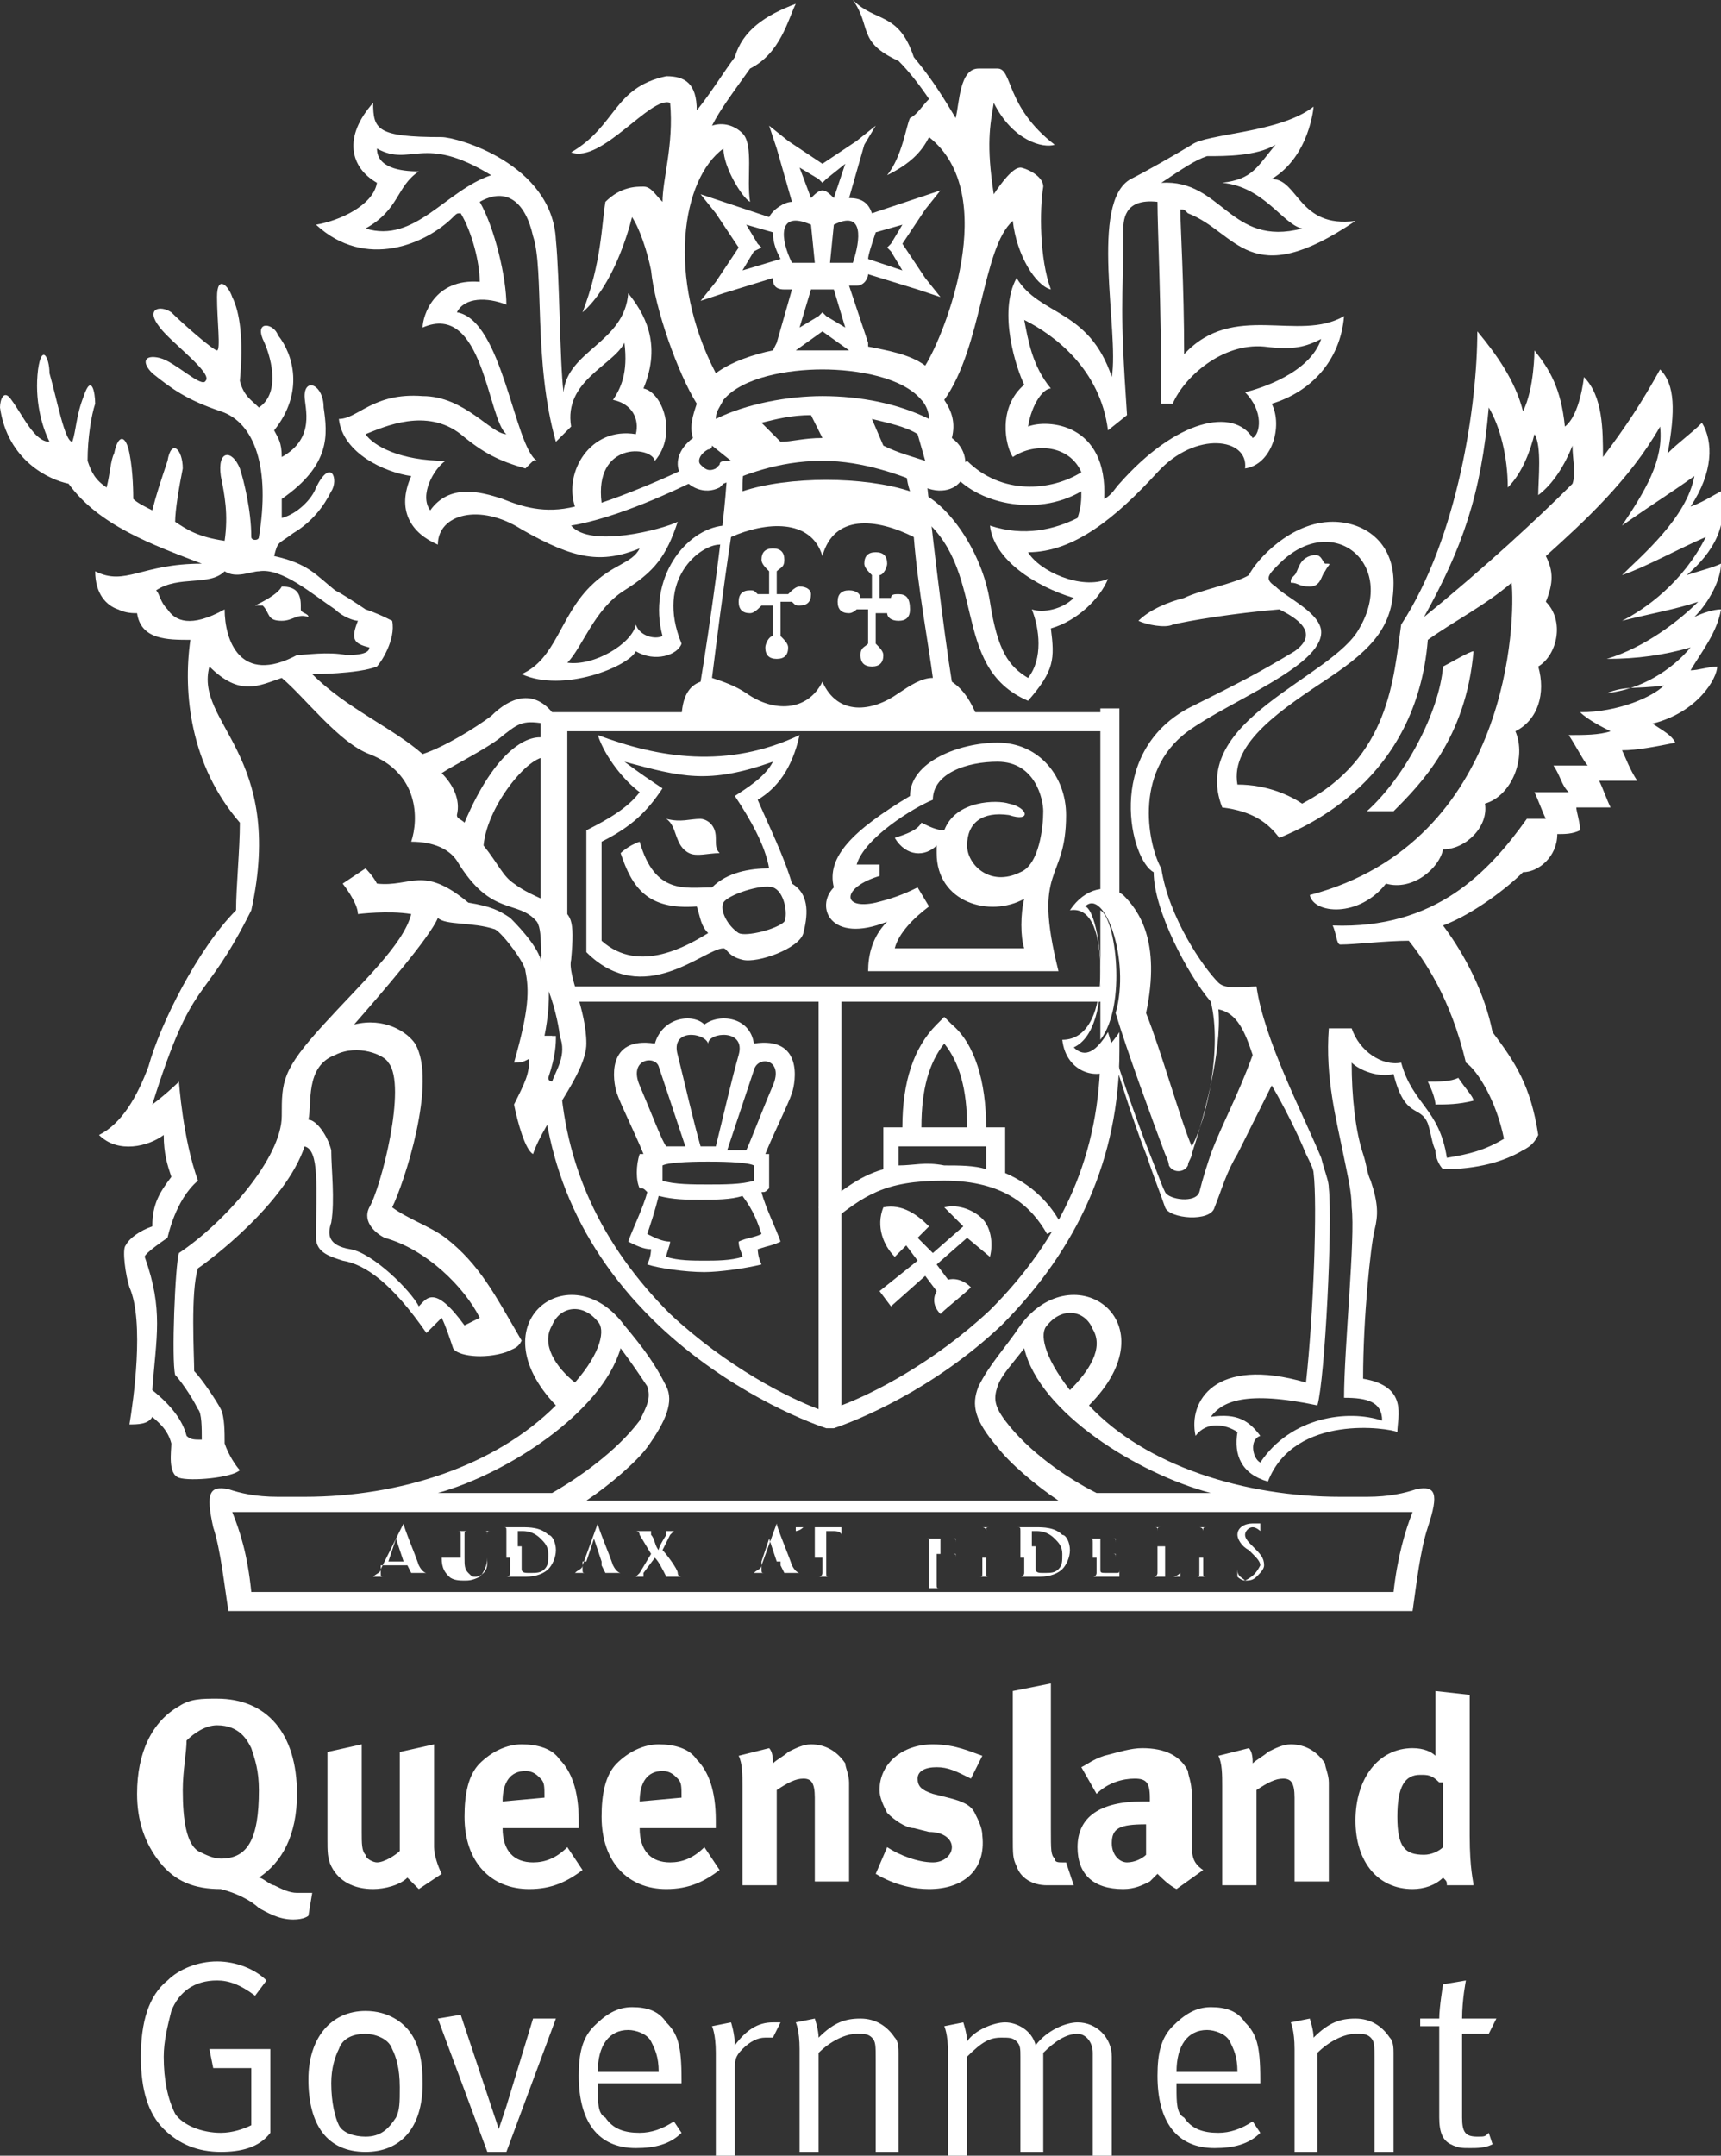 <?xml version="1.0" encoding="utf-8"?>
<!-- Generator: Adobe Illustrator 26.5.0, SVG Export Plug-In . SVG Version: 6.00 Build 0)  -->
<svg version="1.1" id="Layer_1" xmlns="http://www.w3.org/2000/svg" xmlns:xlink="http://www.w3.org/1999/xlink" x="0px" y="0px"
	 width="45.2px" height="56.6px" viewBox="0 0 45.2 56.6" style="enable-background:new 0 0 45.2 56.6;" xml:space="preserve">
<rect x="0" y="0" width="45.2" height="56.6" fill="#333333" stroke="none"/>
<style type="text/css">
	.Arched_x0020_Green{fill:url(#SVGID_1_);stroke:#FFFFFF;stroke-width:0.25;stroke-miterlimit:1;}
	.st0{fill:#FFFFFF;}
</style>
<linearGradient id="SVGID_1_" gradientUnits="userSpaceOnUse" x1="-3.068" y1="-3.027300e-02" x2="-2.361" y2="-0.737">
	<stop  offset="0" style="stop-color:#20AC4B"/>
	<stop  offset="0.983" style="stop-color:#19361A"/>
</linearGradient>
<g>
	<g>
		<path class="st0" d="M8.1,50.3c0,0-0.1,0.1-0.4,0.1c-0.4,0-0.7-0.2-0.9-0.3c-0.2-0.2-0.6-0.4-1-0.5c-0.7,0-1.2-0.2-1.6-0.7
			c-0.4-0.5-0.6-1.1-0.6-1.8c0-1.1,0.4-1.9,1.1-2.3c0.3-0.2,0.6-0.2,1-0.2c1.3,0,2.1,0.9,2.1,2.5c0,1.1-0.4,1.8-1,2.2
			c0.1,0,0.3,0.2,0.4,0.2c0.2,0.1,0.4,0.2,0.6,0.2c0.2,0,0.4,0,0.4,0L8.1,50.3z M6.6,45.9c-0.1-0.2-0.3-0.6-0.9-0.6
			c-0.3,0-0.6,0.2-0.8,0.4C4.9,46,4.8,46.5,4.8,47c0,0.8,0.1,1.4,0.4,1.6c0.2,0.1,0.4,0.2,0.6,0.2c0.7,0,1-0.5,1-1.8
			C6.8,46.5,6.7,46.2,6.6,45.9z"/>
		<path class="st0" d="M11,49.6c-0.1-0.1-0.2-0.2-0.3-0.3c-0.2,0.2-0.6,0.3-0.9,0.3c-0.5,0-0.9-0.2-1.1-0.6
			c-0.1-0.2-0.1-0.4-0.1-0.7V46l0.9-0.2v2.3c0,0.3,0,0.5,0.1,0.6c0,0.1,0.2,0.2,0.3,0.2c0.2,0,0.5-0.2,0.6-0.3V46l0.9-0.2v2.7
			c0,0.2,0.1,0.5,0.2,0.7L11,49.6z"/>
		<path class="st0" d="M13.2,48L13.2,48c0,0.6,0.3,0.9,0.8,0.9c0.3,0,0.6-0.1,0.9-0.4l0.4,0.6c-0.4,0.3-0.8,0.5-1.4,0.5
			c-1,0-1.7-0.7-1.7-1.9c0-0.6,0.1-1.1,0.4-1.4c0.3-0.3,0.7-0.5,1.1-0.5c0.4,0,0.8,0.1,1,0.4c0.3,0.3,0.5,0.8,0.5,1.6V48H13.2z
			 M14.3,47.2c0-0.3,0-0.4-0.1-0.5c-0.1-0.1-0.2-0.2-0.4-0.2c-0.4,0-0.6,0.3-0.6,0.8v0L14.3,47.2L14.3,47.2z"/>
		<path class="st0" d="M16.8,48L16.8,48c0,0.6,0.3,0.9,0.8,0.9c0.3,0,0.6-0.1,0.9-0.4l0.4,0.6c-0.4,0.3-0.8,0.5-1.4,0.5
			c-1,0-1.7-0.7-1.7-1.9c0-0.6,0.1-1.1,0.4-1.4c0.3-0.3,0.7-0.5,1.1-0.5c0.4,0,0.8,0.1,1,0.4c0.3,0.3,0.5,0.8,0.5,1.6V48H16.8z
			 M17.9,47.2c0-0.3,0-0.4-0.1-0.5c-0.1-0.1-0.2-0.2-0.4-0.2c-0.4,0-0.6,0.3-0.6,0.8v0L17.9,47.2L17.9,47.2z"/>
		<path class="st0" d="M21.4,49.5v-2.3c0-0.4-0.1-0.5-0.3-0.5c-0.2,0-0.4,0.1-0.7,0.3v2.5h-0.9v-2.6c0-0.3,0-0.6-0.1-0.8l0.8-0.2
			c0.1,0.1,0.1,0.3,0.1,0.4c0.1-0.1,0.3-0.2,0.4-0.3c0.2-0.1,0.4-0.2,0.6-0.2c0.4,0,0.7,0.2,0.9,0.5c0,0.1,0.1,0.3,0.1,0.5v2.6H21.4
			z"/>
		<path class="st0" d="M24.4,49.6c-0.4,0-0.9-0.1-1.4-0.4l0.3-0.7c0.3,0.2,0.8,0.4,1.2,0.4c0.3,0,0.5-0.2,0.5-0.4
			c0-0.2-0.2-0.4-0.6-0.4L24,48c-0.2,0-0.5-0.2-0.7-0.4c-0.1-0.2-0.2-0.4-0.2-0.6c0-0.7,0.6-1.2,1.4-1.2c0.6,0,1,0.2,1.3,0.3
			l-0.3,0.6c-0.4-0.2-0.6-0.3-0.9-0.3c-0.3,0-0.5,0.1-0.5,0.3c0,0.2,0.1,0.3,0.4,0.4l0.4,0.1c0.4,0.1,0.6,0.2,0.7,0.4
			c0.1,0.2,0.2,0.4,0.2,0.6C25.9,49.1,25.3,49.6,24.4,49.6z"/>
		<path class="st0" d="M27.5,49.5c-0.4,0-0.7-0.2-0.8-0.5c-0.1-0.2-0.1-0.3-0.1-0.8v-2.7c0-0.5,0-0.8,0-1.1l1-0.2c0,0.2,0,0.4,0,0.9
			V48c0,0.6,0,0.7,0.1,0.8c0,0.1,0.1,0.1,0.2,0.1c0,0,0.1,0,0.1,0l0.2,0.6C27.9,49.5,27.7,49.5,27.5,49.5z"/>
		<path class="st0" d="M30.9,49.6c-0.2-0.1-0.4-0.3-0.5-0.4c-0.1,0.1-0.1,0.1-0.2,0.2c-0.2,0.1-0.4,0.2-0.7,0.2
			c-0.8,0-1.2-0.4-1.2-1.1c0-0.8,0.6-1.2,1.7-1.2c0.1,0,0.1,0,0.2,0v-0.1c0-0.4-0.1-0.5-0.4-0.5c-0.3,0-0.7,0.1-1,0.4l-0.4-0.7
			c0.2-0.1,0.3-0.2,0.6-0.3c0.4-0.1,0.7-0.2,1-0.2c0.6,0,1,0.2,1.2,0.6c0,0.1,0.1,0.3,0.1,0.6l0,1.2c0,0.4,0,0.6,0.3,0.8L30.9,49.6z
			 M30.1,47.9c-0.7,0-0.9,0.1-0.9,0.5c0,0.3,0.2,0.5,0.4,0.5c0.2,0,0.4-0.1,0.5-0.2L30.1,47.9L30.1,47.9z"/>
		<path class="st0" d="M34,49.5v-2.3c0-0.4-0.1-0.5-0.3-0.5c-0.2,0-0.4,0.1-0.7,0.3v2.5h-0.9v-2.6c0-0.3,0-0.6-0.1-0.8l0.8-0.2
			c0.1,0.1,0.1,0.3,0.1,0.4c0.1-0.1,0.3-0.2,0.4-0.3c0.2-0.1,0.4-0.2,0.6-0.2c0.4,0,0.7,0.2,0.9,0.5c0,0.1,0.1,0.3,0.1,0.5v2.6H34z"
			/>
		<path class="st0" d="M38,49.5c0-0.1,0-0.1-0.1-0.2c-0.2,0.2-0.5,0.3-0.8,0.3c-0.9,0-1.5-0.7-1.5-1.8c0-1.1,0.6-1.9,1.5-1.9
			c0.3,0,0.5,0.1,0.6,0.2c0-0.1,0-0.3,0-0.5v-1.2l0.9,0.1v3.7c0,0.9,0.1,1.2,0.1,1.3H38z M37.8,46.8c-0.2-0.2-0.3-0.2-0.5-0.2
			c-0.4,0-0.6,0.3-0.6,1.1c0,0.8,0.2,1,0.7,1c0.2,0,0.4-0.1,0.5-0.2V46.8z"/>
		<path class="st0" d="M5.8,56.5c-0.6,0-1.1-0.2-1.5-0.6c-0.4-0.4-0.6-1-0.6-1.9c0-0.9,0.2-1.6,0.7-2c0.3-0.3,0.8-0.5,1.3-0.5
			c0.5,0,1,0.2,1.3,0.5l-0.3,0.4c-0.4-0.3-0.7-0.4-1-0.4c-0.6,0-1,0.3-1.2,0.8c-0.1,0.4-0.2,0.8-0.2,1.2c0,0.6,0.1,1.1,0.3,1.5
			c0.2,0.3,0.7,0.5,1.2,0.5c0.3,0,0.6-0.1,0.8-0.2v-1.5h-1l-0.1-0.5h1.6v2.2C6.8,56.4,6.3,56.5,5.8,56.5z"/>
		<path class="st0" d="M9.6,56.5c-1,0-1.5-0.7-1.5-1.9c0-1.1,0.6-1.8,1.5-1.8c0.6,0,1,0.3,1.2,0.6c0.2,0.3,0.3,0.7,0.3,1.3
			C11.1,55.9,10.5,56.5,9.6,56.5z M10.3,53.8c-0.1-0.3-0.5-0.4-0.7-0.4c-0.3,0-0.6,0.1-0.7,0.4c-0.1,0.2-0.2,0.5-0.2,0.9
			c0,0.5,0.1,0.9,0.2,1.1C9,56,9.3,56.1,9.6,56.1c0.4,0,0.6-0.2,0.8-0.5c0.1-0.2,0.1-0.4,0.1-0.8C10.5,54.3,10.4,54,10.3,53.8z"/>
		<path class="st0" d="M13.3,56.5h-0.5L11.5,53l0.6-0.1l0.8,2.4c0.1,0.3,0.2,0.6,0.2,0.6h0c0,0,0.1-0.3,0.2-0.6L14,53h0.6L13.3,56.5
			z"/>
		<path class="st0" d="M15.7,54.8L15.7,54.8c0,0.4,0,0.7,0.2,0.8c0.2,0.3,0.5,0.4,0.9,0.4c0.3,0,0.6-0.1,0.9-0.3l0.2,0.3
			c-0.3,0.3-0.7,0.4-1.2,0.4c-1,0-1.5-0.7-1.5-1.9c0-0.6,0.1-1,0.4-1.3c0.3-0.3,0.6-0.5,1-0.5c0.4,0,0.7,0.1,0.9,0.4
			c0.3,0.3,0.4,0.6,0.4,1.5v0.1H15.7z M17.1,53.6c-0.1-0.2-0.4-0.3-0.6-0.3c-0.5,0-0.8,0.4-0.8,1.1h1.6C17.3,54,17.2,53.8,17.1,53.6
			z"/>
		<path class="st0" d="M20.3,53.5c0,0-0.1,0-0.2,0c-0.2,0-0.4,0.1-0.6,0.3c-0.2,0.2-0.2,0.3-0.2,0.6v2.2h-0.5v-2.7
			c0-0.5-0.1-0.7-0.1-0.7l0.5-0.1c0,0,0.1,0.3,0.1,0.6c0.3-0.4,0.6-0.6,1-0.6c0.1,0,0.2,0,0.2,0L20.3,53.5z"/>
		<path class="st0" d="M23,56.5v-2.4c0-0.4,0-0.5-0.1-0.6c-0.1-0.1-0.2-0.1-0.4-0.1c-0.3,0-0.7,0.2-1,0.5v2.6H21v-2.7
			c0-0.5-0.1-0.7-0.1-0.7l0.5-0.1c0,0,0.1,0.3,0.1,0.5c0.4-0.4,0.7-0.5,1.1-0.5c0.4,0,0.7,0.2,0.9,0.5c0.1,0.1,0.1,0.3,0.1,0.4v2.6
			H23z"/>
		<path class="st0" d="M28.7,56.5v-2.6c0-0.3-0.2-0.5-0.4-0.5c-0.3,0-0.6,0.2-0.9,0.5v2.6h-0.6V54c0-0.2,0-0.3-0.1-0.4
			c-0.1-0.1-0.2-0.1-0.4-0.1c-0.3,0-0.5,0.1-0.9,0.5v2.6h-0.5v-2.7c0-0.5-0.1-0.7-0.1-0.7l0.5-0.1c0,0,0.1,0.3,0.1,0.5
			c0.2-0.3,0.7-0.5,1-0.5c0.3,0,0.7,0.2,0.8,0.6c0.3-0.4,0.8-0.6,1.1-0.6c0.5,0,0.9,0.4,0.9,0.9v2.6H28.7z"/>
		<path class="st0" d="M30.9,54.8L30.9,54.8c0,0.4,0,0.7,0.2,0.8c0.2,0.3,0.5,0.4,0.9,0.4c0.3,0,0.6-0.1,0.9-0.3l0.2,0.3
			c-0.3,0.3-0.7,0.4-1.2,0.4c-1,0-1.5-0.7-1.5-1.9c0-0.6,0.1-1,0.4-1.3c0.3-0.3,0.6-0.5,1-0.5c0.4,0,0.7,0.1,0.9,0.4
			c0.3,0.3,0.4,0.6,0.4,1.5v0.1H30.9z M32.3,53.6c-0.1-0.2-0.4-0.3-0.6-0.3c-0.5,0-0.8,0.4-0.8,1.1h1.6C32.5,54,32.4,53.8,32.3,53.6
			z"/>
		<path class="st0" d="M36.1,56.5v-2.4c0-0.4,0-0.5-0.1-0.6c-0.1-0.1-0.2-0.1-0.4-0.1c-0.3,0-0.7,0.2-1,0.5v2.6H34v-2.7
			c0-0.5-0.1-0.7-0.1-0.7l0.5-0.1c0,0,0.1,0.3,0.1,0.5c0.4-0.4,0.7-0.5,1.1-0.5c0.4,0,0.7,0.2,0.9,0.5c0.1,0.1,0.1,0.3,0.1,0.4v2.6
			H36.1z"/>
		<path class="st0" d="M39.1,53.4h-0.7v2.2c0,0.4,0.1,0.5,0.4,0.5c0.2,0,0.2,0,0.3-0.1l0.1,0.3c-0.2,0.1-0.4,0.1-0.6,0.1
			c-0.2,0-0.3,0-0.5-0.1c-0.2-0.1-0.3-0.3-0.3-0.7v-2.4h-0.5V53h0.5c0-0.3,0.1-0.9,0.1-0.9l0.6-0.1c0,0-0.1,0.5-0.1,1h0.9L39.1,53.4
			z"/>
	</g>
	<path class="st0" d="M19,13.8c-1,0.1-2,1.4-1.6,2.9c-0.2,0.1-0.6,0-0.7-0.3c-0.1,0.5-1.1,1.1-1.8,1c0.4-0.4,0.7-1.4,1.5-1.9
		c0.8-0.5,1.1-0.9,1.4-1.8c-0.4,0.2-2.3,0.7-2.8,0.1c1.2-0.2,2.7-0.9,3.5-1.3l-0.3-0.3c-0.8,0.4-1.8,0.8-2.4,1
		c-0.2-1.6,1.3-1.5,1.4-1.1c0.6-0.7,0.2-1.8-0.3-1.9c0.5-1.2,0-2-0.4-2.5c-0.1,1.3-1.6,1.5-1.7,2.6c-0.1-0.8-0.1-3-0.2-4
		c-0.1-2-2.6-2.7-3-2.7C9.9,3.6,9.8,3.4,9.8,2.7C9,3.6,9.2,4.4,9.9,4.8c-0.1,0.6-1,1-1.6,1.1c1.3,1.2,2.9,0.5,3.6-0.2
		c0.1-0.1,0.1-0.1,0.2-0.1c0.3,0.5,0.5,1.3,0.5,1.8c-1.2-0.1-1.5,0.9-1.5,1.2c1.6-0.7,1.7,2.4,2.2,2.8c-0.4,0-1.1-1-2.2-1
		c-1.3-0.1-1.7,0.6-2.2,0.6c0.1,0.9,1.2,1.4,1.9,1.5c-0.4,0.9,0,1.5,0.7,1.8c0-0.8,1.1-1.1,2.2-0.4c1.4,0.8,2.1,0.9,3.1,0.5
		c-0.2,0.4-0.7,0.4-1.3,1c-0.8,0.8-0.9,1.9-1.8,2.3c1.1,0.5,2.8-0.2,3-0.6c0.5,0.3,1.1,0.1,1.2-0.2c-0.7-1.7,0.5-2.6,1-2.6
		C19,14.3,19.2,13.8,19,13.8L19,13.8z M13.2,13.1c-0.6-0.2-1.4-0.4-1.9,0.3c-0.3-0.4,0.1-1.1,0.4-1.3c-1.2,0-1.9-0.4-2.1-0.7
		c0.5-0.2,1.6-0.7,2.5,0c0.6,0.5,1,0.7,1.7,0.9c0.3-0.3,0.2-0.2,0.3-0.2c-0.6-0.4-0.9-3.7-2.1-3.9c0.2-0.4,0.8-0.4,1.3-0.2
		c0-0.7-0.3-2-0.7-2.7c0.7-0.4,1.2,0,1.4,0.9c0.3,0.9,0,3.3,0.6,5.4l0.4-0.4C14.8,10,16.1,9.6,16.4,9c0.1,0.8-0.1,1.2-0.3,1.5
		c0.5,0.1,0.7,0.5,0.6,0.9c-1.2-0.2-1.9,1-1.6,1.9C14.3,13.5,13.7,13.3,13.2,13.1L13.2,13.1z M9.9,3.9c0.9,0.5,1.2-0.4,3,0.7
		c-1.2,0.4-2,1.8-3.3,1.4c0.9-0.5,0.8-1.1,1.4-1.5C10.5,4.5,9.9,4.4,9.9,3.9L9.9,3.9z"/>
	<path class="st0" d="M31.1,9.3c0-1.8-0.1-3.4-0.1-3.8c0.1,0,0.1,0,0.2,0.1c1.3,0.5,1.6,2.1,4.4,0.2c-1.5,0.2-1.5-1.1-2.2-1.1
		c1-0.6,1.1-1.9,1.1-1.9c-0.9,0.7-2.8,0.7-3.2,1c-0.5,0.3-1.2,0.7-1.6,0.9c-1.1,0.6-0.3,4-0.5,5.2c-0.6-1.8-1.9-1.6-2.5-2.6
		c-0.5,0.9,0,2.4,0.2,2.8c-0.7,0.6-0.5,1.6-0.3,1.9c0.6-0.4,1.5-0.3,1.8,0.4c-0.8,0.5-2.1,0.6-3-0.3L25,12.4
		c0.6,0.8,2.2,1.2,3.4,0.5c0,0.2,0,0.4-0.1,0.7c-0.6,0.3-1.4,0.5-2.3,0.2c0.1,0.9,1.2,1.6,2.2,1.9c-0.3,0.3-0.8,0.4-1.1,0.3
		c0.2,0.5,0.3,1.3-0.1,1.8c-0.5-0.3-0.8-0.7-1-2c-0.2-1.3-1.1-2.6-1.9-2.9c0,0.5,0,0.3,0,0.6c1.9,1.4,0.8,4,2.9,4.9
		c0.7-0.8,0.7-1.1,0.6-1.9c0.7-0.2,1.3-0.8,1.5-1.3c-0.7,0.3-1.8-0.2-2.1-0.7c1.2,0,2.3-0.9,3.4-2.1c1-1.1,2.4-0.9,2.3-0.1
		c0.7-0.1,1-1.1,0.7-1.7c1-0.3,1.8-1.1,1.9-2.3C34.1,9,32.4,7.9,31.1,9.3L31.1,9.3z M32.7,10.3c0.5,0.5,0.4,1.1,0.2,1.2
		c-0.5-0.8-2-0.5-3.5,1.2c-0.1,0.1-0.2,0.3-0.4,0.4c0.1-2-1.5-2.1-2-1.9c0.1-0.6,0.4-1,0.6-1c-0.5-0.6-0.6-1.3-0.7-1.8
		c0.8,0.4,2,1.3,2.2,2.9l0.5-0.4c-0.2-2.9-0.1-2.9-0.1-4.8c0-0.3,0-0.9,0.9-0.8c0,0.7,0.1,2.6,0.1,5.3h0.3c0.3-0.7,1.3-1.6,2.4-1.5
		c0.8,0.1,1.1,0,1.5-0.2C34.4,9.8,33.1,10.2,32.7,10.3L32.7,10.3z M30.5,4.8c0.6-0.4,0.9-0.6,1.2-0.7c0.5,0,1.3,0,1.8-0.3
		c-0.5,0.6-0.6,0.9-1.4,1c1.1,0.1,1.6,1.1,2.1,1.2C32.3,6.5,32.1,4.7,30.5,4.8L30.5,4.8z"/>
	<path class="st0" d="M23.6,15.6c-0.1,0-0.2,0-0.2,0.1c-0.1,0-0.2,0-0.3,0l0-0.6c0.1,0,0.2-0.2,0.2-0.3c0-0.2-0.1-0.3-0.3-0.3
		c-0.2,0-0.3,0.1-0.3,0.3c0,0.1,0.1,0.2,0.2,0.3l0,0.6c-0.1,0-0.2,0-0.3,0c0-0.1-0.1-0.2-0.3-0.2c-0.2,0-0.3,0.1-0.3,0.3
		c0,0.2,0.1,0.3,0.3,0.3c0.1,0,0.2-0.1,0.2-0.1c0.1,0,0.2,0,0.3,0l0,0.9c-0.1,0.1-0.2,0.1-0.2,0.3c0,0.2,0.1,0.3,0.3,0.3
		c0.2,0,0.3-0.1,0.3-0.3c0-0.1-0.1-0.2-0.2-0.3l0-0.8c0.1,0,0.2,0,0.3,0c0,0.1,0.1,0.2,0.3,0.2c0.2,0,0.3-0.1,0.3-0.3
		C23.9,15.7,23.8,15.6,23.6,15.6L23.6,15.6z"/>
	<path class="st0" d="M21,15.4c-0.1,0-0.2,0.1-0.3,0.2c-0.1,0-0.2,0-0.3,0l0-0.6c0.1-0.1,0.2-0.1,0.2-0.3c0-0.2-0.1-0.3-0.3-0.3
		c-0.2,0-0.3,0.1-0.3,0.3c0,0.1,0.1,0.2,0.2,0.3l0,0.6c-0.1,0-0.2,0-0.3,0c-0.1-0.1-0.1-0.1-0.2-0.1c-0.2,0-0.3,0.1-0.3,0.3
		c0,0.2,0.1,0.3,0.3,0.3c0.1,0,0.2-0.1,0.3-0.2c0.1,0,0.2,0,0.3,0l0,0.8c-0.1,0-0.2,0.2-0.2,0.3c0,0.2,0.1,0.3,0.3,0.3
		c0.2,0,0.3-0.1,0.3-0.3c0-0.1-0.1-0.2-0.2-0.3l0-0.9c0.1,0,0.2,0,0.3,0c0.1,0.1,0.1,0.1,0.2,0.1c0.2,0,0.3-0.1,0.3-0.3
		C21.3,15.5,21.2,15.4,21,15.4L21,15.4z"/>
	<path class="st0" d="M25,17.9c-0.2-1.2-0.6-4.5-0.7-5.7l-0.5,0c0,0.2,0,0.4,0.1,0.7c-0.6-0.2-1.4-0.3-2.2-0.3
		c-0.8,0-1.6,0.1-2.2,0.3c0-0.3,0-0.5,0.1-0.7l-0.5,0c0,1.1-0.5,4.5-0.7,5.7c-0.3,0.1-0.5,0.4-0.5,1c0,0,2.8,0,3.9,0
		c1.1,0,3.9,0,3.9,0C25.5,18.4,25.3,18.1,25,17.9L25,17.9z M21.6,17.9c-0.4,0.8-1.3,0.8-2,0.3c-0.3-0.2-0.6-0.3-0.9-0.4
		c0.1-0.8,0.3-2.4,0.5-3.7c0.9-0.4,2.1-0.5,2.4,0.5c0.3-1.1,1.4-1,2.4-0.5c0.1,1.3,0.4,2.9,0.5,3.7c-0.3,0-0.6,0.2-0.9,0.4
		C22.9,18.7,22,18.8,21.6,17.9L21.6,17.9z"/>
	<path class="st0" d="M15.7,19.3c1.6,0.6,3.4,0.9,5.3,0c-0.2,0.9-0.6,1.4-1.1,1.7c0.3,0.7,0.7,1.5,0.9,2.2c0.5,0.3,0.4,0.9,0.3,1.3
		c-0.1,0.4-1.2,0.8-1.6,0.7c-0.4-0.1-0.4-0.3-0.5-0.3c-0.5,0-2.1,1.6-3.6,0.1c0-1.4,0-3.2,0-3.2c0.6-0.3,1.1-0.6,1.4-1
		C16.4,20.5,15.9,19.9,15.7,19.3L15.7,19.3z M17.4,20.7c-0.4,0.6-0.8,1-1.6,1.4c0,0,0,1.7,0,2.6c1,0.9,2.3,0.1,2.8-0.2
		c-0.2-0.2-0.2-0.4-0.3-0.7c-1.3,0.1-1.7-0.5-2-1.4c0,0,0.2-0.2,0.5-0.3c0.4,1.4,1.2,1.2,1.9,1.2c0.4-0.4,1-0.5,1.5-0.5
		c-0.1-0.6-0.5-1.3-0.9-1.9c0.3-0.2,0.8-0.5,1-0.9c-1.7,0.6-2.4,0.4-3.9,0C16.8,20.3,17.1,20.5,17.4,20.7L17.4,20.7z M20.3,23.3
		c-0.3-0.1-1.2,0.2-1.3,0.4c-0.1,0.2,0.1,0.6,0.4,0.8c0.2,0.1,1-0.1,1.2-0.3C20.7,24,20.6,23.4,20.3,23.3L20.3,23.3z"/>
	<path class="st0" d="M28,21.4c0-1-0.7-1.9-1.8-1.9c-1,0-2.3,0.5-2.3,1.4c-1.5,0.9-2.2,1.6-2,2.4c-0.5,0.5-0.1,1.5,1.4,0.9
		c-0.4,0.4-0.5,0.9-0.5,1.3c1.4,0,4.6,0,5,0C27.1,22.7,28,23.2,28,21.4L28,21.4z M26.5,21.1c-0.3-0.1-1.4-0.1-1.7,0.7
		c-0.2,0-0.4-0.1-0.6-0.2c-0.1,0.2-0.4,0.3-0.7,0.4c0.3,0.5,0.8,0.5,1.1,0.2c0,0.1,0,0.1,0,0.2c0,1.3,1.4,1.7,2.3,1.2
		c-0.1,0.4-0.1,1,0,1.3c0,0-3,0-3.4,0c0.1-0.4,0.5-0.8,0.9-1.1l-0.3-0.5c-0.4,0.2-0.7,0.3-1.1,0.4c-0.9,0.2-0.9-0.4,0.1-0.7v-0.3
		l-0.6,0c0.2-0.7,1.5-1.5,2-1.7c0-0.7,0.9-1,1.7-1c1,0,1.2,1,1.2,1.3c0,0.4-0.1,1.4-0.6,1.6c-0.8,0.4-1.4-0.2-1.4-0.7
		c0-0.6,0.4-0.9,1.1-0.8C27.1,21.6,27,21.2,26.5,21.1L26.5,21.1z"/>
	<path class="st0" d="M26.4,30.8v-1v-0.2h-0.2h-0.3c0-1.2-0.3-2.2-0.9-2.7l-0.2-0.2l-0.2,0.2c-0.6,0.6-0.9,1.5-0.9,2.7h-0.3h-0.2
		v0.2v0.9c-0.7,0.2-1.1,0.6-1.7,1l0,0l0.3,0.4l0,0c0.9-0.7,1.4-1.1,3-1.1c1.6,0,2.3,0.7,2.7,1.4l0.4-0.2
		C27.6,31.6,27.1,31.1,26.4,30.8L26.4,30.8z M24.8,27.4c0.4,0.5,0.6,1.2,0.6,2.2h-1.2C24.2,28.6,24.4,27.9,24.8,27.4L24.8,27.4z
		 M23.6,30.6v-0.5h2.3v0.6c-0.3-0.1-0.7-0.1-1.1-0.1C24.3,30.5,24,30.6,23.6,30.6L23.6,30.6z"/>
	<path class="st0" d="M26,33c0.1-0.4,0-0.8-0.2-1c-0.2-0.2-0.6-0.4-1-0.3l0.5,0.5l-0.8,0.7l-0.4-0.4c0,0,0.1-0.1,0.3-0.3
		c-0.3-0.3-0.7-0.6-1.2-0.5c-0.2,0.5,0,1,0.3,1.3c0.2-0.2,0.3-0.3,0.3-0.3l0.3,0.4l-1,0.8l0.3,0.4l0.9-0.8l0.3,0.4
		c0,0-0.2,0.3,0.1,0.6c0.2-0.2,0.6-0.5,0.8-0.7c-0.3-0.3-0.6-0.2-0.6-0.2l-0.3-0.4l0.8-0.7L26,33L26,33z"/>
	<path class="st0" d="M19.8,27.4c-0.1-0.7-0.9-0.8-1.3-0.5c-0.3-0.3-1.1-0.2-1.3,0.5c-1.3-0.2-1.1,1-1,1.3c0.1,0.3,0.5,1.1,0.7,1.6
		c0,0-0.1,0-0.1,0c-0.1,0.3-0.1,0.7,0,0.9c0.1,0,0.1,0,0.2,0.1c-0.1,0.4-0.4,1-0.5,1.3c0.2,0.1,0.4,0.2,0.6,0.2c0,0,0,0.2-0.1,0.4
		c0.3,0.1,1,0.2,1.5,0.2c0.4,0,1.1-0.1,1.5-0.2c-0.1-0.2-0.1-0.4-0.1-0.4c0.3-0.1,0.4-0.1,0.6-0.2c-0.1-0.3-0.4-0.9-0.5-1.3
		c0.1,0,0.1,0,0.2-0.1c0-0.3,0-0.7,0-0.9c0,0-0.1,0-0.1,0c0.2-0.5,0.6-1.3,0.7-1.6C20.9,28.4,21.1,27.2,19.8,27.4L19.8,27.4z
		 M18.6,27.4c0-0.3,1-0.4,0.8,0.3c-0.2,0.7-0.4,1.6-0.6,2.4c-0.1,0-0.2,0-0.2,0c-0.1,0-0.2,0-0.2,0c-0.2-0.7-0.4-1.6-0.6-2.4
		C17.6,27,18.5,27.1,18.6,27.4L18.6,27.4z M19.8,30.6c0,0.1,0,0.3,0,0.4c-0.3,0.1-0.8,0.1-1.2,0.1s-0.9,0-1.2-0.1c0-0.1,0-0.3,0-0.4
		c0.2-0.1,1-0.1,1.2-0.1C18.8,30.5,19.6,30.5,19.8,30.6L19.8,30.6z M16.8,28.5c-0.3-0.7,0.4-0.8,0.5-0.5c0.2,0.6,0.5,1.5,0.7,2.1
		c-0.2,0-0.4,0-0.5,0C17.4,30,17.1,29.2,16.8,28.5L16.8,28.5z M20,32.4c-0.2,0.1-0.4,0.1-0.6,0.2c0,0.2,0.1,0.3,0.1,0.4
		c-0.3,0.1-0.7,0.1-1,0.1s-0.7,0-1-0.1c0-0.1,0.1-0.3,0.1-0.4c-0.2,0-0.4-0.1-0.6-0.2c0.1-0.3,0.2-0.6,0.3-1
		c0.4,0.1,0.7,0.1,1.1,0.1c0.4,0,0.8,0,1.1-0.1C19.8,31.8,19.9,32.1,20,32.4L20,32.4z M20.3,28.5c-0.3,0.7-0.6,1.5-0.7,1.7
		c-0.2,0-0.3,0-0.5,0c0.2-0.6,0.5-1.5,0.7-2.1C19.9,27.7,20.6,27.8,20.3,28.5L20.3,28.5z"/>
	<path class="st0" d="M17.5,21.5c0.4,0.1,0.6,0,0.9,0c0.1,0,0.4,0.1,0.4,0.5c0,0.2,0,0.3,0.1,0.4c-0.3,0-0.6,0.1-0.8,0
		C17.7,22.2,17.8,21.7,17.5,21.5L17.5,21.5z"/>
	<path class="st0" d="M45.2,16c-0.2,0-0.5,0.1-0.7,0.2c0.4-0.4,0.7-1,0.7-1.4c-0.2,0.1-0.6,0.2-0.9,0.3c0.7-0.6,1.1-1.3,0.9-2.2
		c-0.2,0.1-0.5,0.3-0.8,0.4c0.6-0.9,0.6-1.7,0.3-2.2c-0.3,0.3-0.6,0.5-0.9,0.8c0.2-1.1,0.2-1.8-0.2-2.2c-0.5,0.9-0.9,1.5-1.5,2.3
		c0-0.7,0-1.6-0.5-2.1c0,0-0.1,1-0.5,1.3c-0.1-1-0.4-1.5-0.8-2c0,0,0,1-0.3,1.6c-0.2-0.8-0.7-1.5-1.2-2.1c0,1.9-0.5,5.4-2,7.7
		c-0.2,1.4-0.3,3.5-2.6,4.7c-0.3-0.2-0.9-0.5-1.7-0.5c-0.2-1.1,1.2-2,2.4-2.8c1.2-0.8,1.7-1.4,1.7-2.5c0-1.1-0.8-1.6-1.6-1.6
		c-1.1,0-2,1-2.2,1.4c-0.3,0.2-1.3,0.4-1.7,0.6c-0.4,0.1-0.9,0.3-1.2,0.6c0.2,0.1,0.7,0.2,0.9,0.1c0.4-0.1,1.6-0.3,2.8-0.4
		c0.4,0.2,1.1,0.6,0.4,1.1c-1,0.6-1.4,0.8-2.8,1.5c-2.2,1.2-1.5,4-0.9,4.3c0,1,0.9,2.7,1.5,3.4c0.3,1.2-0.1,3.1-0.5,3.8
		c-0.3-0.7-0.8-2.5-1.2-3.5c0.4-1.9-0.2-2.7-0.6-3.1c-0.4-0.3-1-0.2-1.4,0.4c0.6-0.1,0.8,0.7,0.8,1.6c0,1-0.3,1.8-1,1.8
		c0.1,0.9,1,1.1,1.4,0.7c0.1,0.2,0.4,1.3,0.8,2.3c0.2,0.6,0.4,1.1,0.5,1.4c0.1,0.3,1.2,0.4,1.3,0c0.2-0.5,0.3-0.9,0.6-1.4l0,0
		c0.2-0.4,0.5-1,0.9-1.8c0.3,0.5,0.7,1.3,0.9,1.8c0.1,0.2,0.2,0.4,0.2,0.5c0.1,0.8,0,3.7-0.2,5.5c-2.4-0.7-3.1,0.5-2.9,1.4
		c0.3-0.4,0.8-0.3,1.1-0.1c-0.1,0.6,0.1,1.1,0.8,1.3c0.7-1.8,3.2-1.4,3.4-1.3c0-0.4,0.3-1.2-0.9-1.4c0-1.6,0.2-3.5,0.3-3.9
		c0.1-0.4,0.1-0.7-0.1-1.3c-0.1-0.2-0.1-0.4-0.2-0.7l0,0c-0.2-0.6-0.3-1.5-0.3-2.4c0.2,0.2,0.7,0.4,1.1,0.3c0.3,1.2,0.7,0.8,0.9,1.3
		c0.1,0.3,0.1,0.5,0.2,0.7c0,0.2,0.1,0.4,0.2,0.5c0.9,0,1.6-0.2,2.1-0.5c0.2-0.1,0.3-0.2,0.4-0.4c-0.2-1.3-0.6-1.9-1.2-2.7
		c-0.2-1-0.7-2-1.3-2.8c0.8-0.3,1.7-1,2.1-1.4c0.4,0,0.9-0.4,0.9-1c0.2,0,0.4,0,0.6-0.1c0-0.2-0.1-0.5-0.1-0.6c0.3,0,0.6,0,0.9,0
		c-0.1-0.2-0.2-0.5-0.3-0.7c0.3,0,0.7,0,1,0c-0.2-0.3-0.3-0.6-0.4-0.8c0.4,0,0.9-0.1,1.4-0.2c-0.1-0.2-0.3-0.3-0.6-0.5
		c1.2-0.3,1.7-1.2,1.7-1.5c-0.2,0-0.5,0.1-0.7,0.1C44.7,17.1,45.1,16.6,45.2,16z M39.1,10.7c0.3,0.5,0.5,1.3,0.5,2.1
		c0.4-0.4,0.6-1,0.7-1.4c0.2,0.3,0.1,1.2,0.1,1.6c0.4-0.3,0.7-0.8,0.9-1.3c0,0.4,0.1,0.7,0,1c-0.9,0.9-2.3,2.2-3.9,3.5
		C38.4,14.4,38.9,13,39.1,10.7z M31.8,30.3L31.8,30.3c-0.1,0.3-0.2,0.6-0.3,1c-0.1,0.3-0.8,0.2-0.9,0c-0.1-0.2-0.2-0.5-0.4-1l0,0
		c-0.4-1-0.9-2.5-1.1-3.2c-0.3,0.5-0.6,0.7-0.9,0.4c1.1-0.5,0.7-3.6,0.3-3.7c0.5-0.5,1.2,1.4,0.8,2.8c0.3,1,1,2.9,1.3,3.7l0,0
		c0.1,0.2,0.1,0.3,0.1,0.3c0.1,0.2,0.4,0.2,0.5,0c0-0.1,0.1-0.2,0.1-0.3l0,0c0.3-0.9,0.8-2.7,0.7-3.8c0.5,0.1,0.7,0.6,0.9,1.2
		C32.5,28.8,32.1,29.5,31.8,30.3z M43.7,18c-0.3,0.3-1.2,0.7-2.2,0.7c0.2,0.2,0.6,0.4,0.8,0.5c-0.3,0.1-0.7,0.1-1.1,0.1
		c0.2,0.3,0.4,0.7,0.5,0.8c-0.3,0-0.6,0-0.9,0c0.2,0.3,0.2,0.5,0.4,0.7c-0.2,0-0.7,0-0.9,0c0.1,0.2,0.2,0.5,0.3,0.7
		c-0.1,0-0.4,0-0.5,0c-1,1.4-2.4,2.9-5.1,2.8c0.1,0.2,0.1,0.5,0.2,0.5c0.4,0,1.2-0.1,1.8-0.1c0.4,0.5,1.1,1.5,1.5,3.2
		c0.3,0.2,0.8,1,1,2c-0.5,0.3-0.9,0.4-1.5,0.5c-0.2-1.3-0.9-1.4-1.2-2.5c-0.5,0.1-1.1-0.3-1.3-0.9h-0.6c-0.1,1.3,0.2,2.4,0.4,3.4
		c0.1,0.5,0.2,0.9,0.2,1.3c0.1,0.8-0.2,3.7-0.2,5c0.6,0,1,0.1,1,0.6c-0.9-0.3-2.4-0.1-3.2,1.1c-0.2-0.1-0.3-0.6,0-0.7
		c-0.3-0.4-0.6-0.6-1.3-0.5c0.3-0.4,0.9-0.7,2.8-0.3c0.2-0.7,0.4-4.8,0.3-5.7c0-0.2-0.1-0.4-0.2-0.8l0,0c-0.5-1.2-1.5-3.1-1.7-4.5
		c-0.3,0-0.8,0.1-1-0.1c-0.4-0.4-1.3-1.7-1.5-3c-0.3-0.5-0.8-2.5,0.7-3.6c1.1-0.8,3.5-1.7,3.5-2.6c0-0.5-0.9-0.9-1.2-1.2
		c-0.3-0.2-0.2-0.3,0.1-0.6c1.4-1.4,3.1,0,2.1,1.7c-0.7,1.3-4.5,2.4-3.6,4.7c0.8,0.1,1.2,0.4,1.5,0.8c0.7-0.3,3.6-1.5,3.9-5.2
		c0.7-0.5,1.5-0.9,2.2-1.5c0.1,0.9,0,6.8-5.3,8.2c0.1,0.5,1.3,0.6,2-0.3c0.7,0.2,1.4-0.4,1.5-0.9c0.6,0,1.2-0.6,1.1-1.2
		c0.7-0.2,1.1-1.2,0.8-1.9c0.6-0.3,0.8-1,0.6-1.7c0.5-0.3,0.7-1.2,0.2-1.7c0.2-0.5,0.2-0.8,0-1.2c1-0.9,2.2-2,3-3.4
		c0.1,0.9-0.4,1.7-1,2.6c1-0.7,1.2-0.8,1.9-1.3c-0.2,1.1-1.4,2.1-1.9,2.6c0.6-0.2,1.5-0.7,2.2-1c-0.6,1.2-1.6,1.9-2.2,2.2
		c0.8-0.2,1.4-0.3,2-0.5c-0.5,0.5-1.4,1.2-2.4,1.5c0.8,0,1.5-0.1,2.2-0.3c-0.5,0.6-1.3,1.1-2.2,1.2C42.7,18,42.9,18.1,43.7,18z"/>
	<path class="st0" d="M37.9,17.5c-0.1,1.2-1,2.9-2,3.8l0.7,0c0.7-0.7,1.9-1.9,2.1-4.2C38.6,17.1,38.1,17.4,37.9,17.5L37.9,17.5z"/>
	<path class="st0" d="M34,15.1c0.1-0.1,0.1-0.4,0.4-0.5c0.3-0.1,0.3,0.1,0.4,0.2c0.2,0,0.1,0,0,0.2c-0.1,0.1-0.1,0.4-0.4,0.4
		c-0.3,0-0.3-0.1-0.5-0.1C33.9,15.2,33.9,15.2,34,15.1L34,15.1z"/>
	<path class="st0" d="M37.5,28.4c0.3,0,0.6,0,0.8-0.1c0.2,0.3,0.4,0.5,0.4,0.6c-0.4,0.1-0.7,0.1-1,0.1C37.7,29,37.7,28.8,37.5,28.4
		L37.5,28.4z"/>
	<path class="st0" d="M37.2,39.1c-0.3,0.1-0.7,0.2-1.3,0.2h-0.7c-2.5,0-5.1-0.8-6.6-2.4c2.2-2.2-0.4-4-1.8-2.1
		c-0.4,0.6-0.8,1-1.1,1.6c-0.2,0.5-0.1,0.9,0.5,1.6c0.3,0.4,1,1,1.6,1.4H15.4c0.6-0.4,1.3-1,1.6-1.4c0.5-0.7,0.7-1.2,0.5-1.6
		c-0.3-0.6-0.6-1-1.1-1.6c-1.4-1.9-3.9-0.1-1.8,2.1c-1.6,1.6-4.1,2.4-6.6,2.4H7.3c-0.6,0-1-0.1-1.3-0.2c-0.5-0.1-0.6,0.1-0.4,1
		c0.2,0.6,0.3,1.6,0.4,2.2h31.1c0.1-0.7,0.2-1.6,0.4-2.2C37.8,39.2,37.7,39,37.2,39.1L37.2,39.1z M27.5,34.8c0.4-0.5,1-0.4,1.2,0.1
		c0.3,0.5-0.1,1.1-0.6,1.6C27.4,35.6,27.3,35,27.5,34.8L27.5,34.8z M26.4,37.3c-0.3-0.4-0.3-0.6-0.2-0.9c0.1-0.3,0.4-0.6,0.7-1
		c0.4,1.7,3,3.3,4.9,3.8h-3C28,38.8,27,38.1,26.4,37.3L26.4,37.3z M14.5,34.8c0.2-0.5,0.8-0.6,1.2-0.1c0.2,0.2,0.1,0.8-0.6,1.6
		C14.6,35.9,14.2,35.3,14.5,34.8L14.5,34.8z M16.3,35.4c0.3,0.4,0.5,0.7,0.7,1c0.1,0.3,0,0.5-0.2,0.9c-0.6,0.8-1.6,1.5-2.3,1.9h-3
		C13.3,38.7,15.8,37.1,16.3,35.4L16.3,35.4z M36.6,41.8h-30c-0.1-1-0.3-1.6-0.5-2.1h31C36.9,40.2,36.7,40.9,36.6,41.8L36.6,41.8z"/>
	<path class="st0" d="M10.7,41.1C10.7,41.1,10.7,41.1,10.7,41.1l0.1,0.2c0,0,0,0,0,0c0,0,0,0,0,0s0,0,0.1,0c0.1,0,0.3,0,0.3,0
		c0.1,0,0.1,0,0.1,0s0,0,0,0c0,0,0,0-0.1,0c0,0-0.1,0-0.2-0.2c-0.1-0.3-0.4-1-0.4-1.1c0,0,0-0.1,0-0.1c0,0,0,0,0,0.1L10,41.2
		c0,0.1-0.1,0.1-0.2,0.2c0,0,0,0-0.1,0c0,0,0,0,0,0c0,0,0,0,0,0c0.1,0,0.2,0,0.2,0c0.1,0,0.1,0,0.2,0c0,0,0,0,0,0c0,0,0,0,0,0h0
		c-0.1,0-0.1,0-0.1-0.1c0,0,0-0.1,0-0.1l0-0.1c0,0,0,0,0,0H10.7L10.7,41.1z M10.2,41C10.2,41,10.2,41,10.2,41l0.2-0.6c0,0,0,0,0,0
		c0,0,0,0,0,0l0.2,0.6c0,0,0,0,0,0H10.2L10.2,41z"/>
	<path class="st0" d="M11.6,40.9c0,0.3,0.1,0.4,0.2,0.5c0.1,0.1,0.3,0.1,0.4,0.1c0.1,0,0.2,0,0.4-0.1c0.1-0.1,0.2-0.3,0.2-0.5v-0.2
		c0-0.3,0-0.3,0-0.4c0-0.1,0-0.1,0.1-0.1c0,0,0,0,0.1,0c0,0,0,0,0,0c0,0,0,0,0,0c-0.1,0-0.2,0-0.2,0c0,0-0.1,0-0.2,0c0,0,0,0,0,0
		c0,0,0,0,0,0c0,0,0.1,0,0.1,0c0.1,0,0.1,0,0.1,0.1c0,0.1,0,0.1,0,0.4v0.2c0,0.2,0,0.3-0.1,0.4c-0.1,0.1-0.2,0.1-0.2,0.1
		c-0.1,0-0.1,0-0.2-0.1c-0.1-0.1-0.1-0.2-0.1-0.4v-0.2c0-0.3,0-0.3,0-0.4c0-0.1,0-0.1,0.1-0.1c0,0,0,0,0.1,0c0,0,0,0,0,0
		c0,0,0,0,0,0c-0.1,0-0.2,0-0.2,0c-0.1,0-0.2,0-0.3,0c0,0,0,0,0,0c0,0,0,0,0,0c0,0,0.1,0,0.1,0c0.1,0,0.1,0,0.1,0.1
		c0,0.1,0,0.1,0,0.4V40.9L11.6,40.9z"/>
	<path class="st0" d="M13.4,40.9c0,0.2,0,0.3,0,0.4c0,0,0,0.1-0.1,0.1c0,0,0,0-0.1,0c0,0,0,0,0,0c0,0,0,0,0,0c0.1,0,0.2,0,0.2,0
		c0.1,0,0.2,0,0.4,0c0.3,0,0.5-0.1,0.6-0.2c0.1-0.1,0.2-0.3,0.2-0.5c0-0.2-0.1-0.4-0.2-0.4c-0.2-0.2-0.5-0.2-0.7-0.2
		c-0.1,0-0.2,0-0.3,0c-0.1,0-0.2,0-0.3,0c0,0,0,0,0,0c0,0,0,0,0,0c0,0,0.1,0,0.1,0c0.1,0,0.1,0,0.1,0.1c0,0.1,0,0.1,0,0.4V40.9
		L13.4,40.9z M13.6,40.6c0-0.1,0-0.3,0-0.4c0,0,0,0,0,0c0,0,0.1,0,0.1,0c0.1,0,0.3,0,0.5,0.2c0.1,0.1,0.2,0.2,0.2,0.4
		c0,0.2,0,0.3-0.1,0.4c-0.1,0.1-0.2,0.1-0.4,0.1c-0.1,0-0.2,0-0.2-0.1c0,0,0-0.1,0-0.1c0,0,0-0.2,0-0.4V40.6L13.6,40.6z"/>
	<path class="st0" d="M15.8,41.1C15.9,41.1,15.9,41.1,15.8,41.1l0.1,0.2c0,0,0,0,0,0c0,0,0,0,0,0s0,0,0.1,0c0.1,0,0.3,0,0.3,0
		c0.1,0,0.1,0,0.1,0s0,0,0,0c0,0,0,0-0.1,0c0,0-0.1,0-0.2-0.2c-0.1-0.3-0.4-1-0.4-1.1c0,0,0-0.1,0-0.1c0,0,0,0,0,0.1l-0.4,1.1
		c0,0.1-0.1,0.1-0.2,0.2c0,0,0,0-0.1,0c0,0,0,0,0,0c0,0,0,0,0,0c0.1,0,0.2,0,0.2,0c0.1,0,0.1,0,0.2,0c0,0,0,0,0,0c0,0,0,0,0,0h0
		c-0.1,0-0.1,0-0.1-0.1c0,0,0-0.1,0-0.1l0-0.1c0,0,0,0,0,0H15.8L15.8,41.1z M15.4,41C15.4,41,15.4,41,15.4,41l0.2-0.6c0,0,0,0,0,0
		s0,0,0,0l0.2,0.6c0,0,0,0,0,0H15.4L15.4,41z"/>
	<path class="st0" d="M17.6,40.3c0.1-0.1,0.1-0.1,0.1-0.1c0,0,0,0,0.1,0c0,0,0,0,0,0c0,0,0,0,0,0c-0.1,0-0.1,0-0.2,0
		c0,0-0.1,0-0.2,0c0,0,0,0,0,0c0,0,0,0,0,0c0,0,0,0,0.1,0c0,0,0,0,0,0c0,0,0,0,0,0.1c0,0-0.2,0.3-0.2,0.4c-0.1-0.1-0.1-0.3-0.2-0.4
		c0,0,0,0,0-0.1c0,0,0,0,0,0c0,0,0,0,0,0c0,0,0,0,0,0c0,0,0,0,0,0c-0.1,0-0.2,0-0.2,0c-0.1,0-0.2,0-0.3,0c0,0,0,0,0,0c0,0,0,0,0,0
		c0,0,0,0,0.1,0c0.1,0,0.1,0.1,0.1,0.1l0.3,0.5l-0.3,0.5c-0.1,0.1-0.1,0.1-0.1,0.1c0,0-0.1,0-0.1,0c0,0,0,0,0,0c0,0,0,0,0,0h0
		c0,0,0.1,0,0.1,0c0,0,0.2,0,0.2,0h0c0,0,0,0,0,0c0,0,0,0,0,0c0,0,0,0,0,0c0,0,0,0,0,0c0,0,0,0,0-0.1l0.3-0.4
		c0.1,0.1,0.2,0.3,0.3,0.5c0,0,0,0,0,0c0,0,0,0,0,0c0,0,0,0,0.1,0c0.1,0,0.3,0,0.3,0h0.1c0,0,0,0,0,0s0,0,0,0c0,0,0,0-0.1,0
		c0,0-0.1,0-0.1-0.1c0-0.1-0.3-0.5-0.4-0.6L17.6,40.3L17.6,40.3z"/>
	<path class="st0" d="M20.5,41.1C20.5,41.1,20.5,41.1,20.5,41.1l0.1,0.2c0,0,0,0,0,0c0,0,0,0,0,0s0,0,0.1,0c0.1,0,0.3,0,0.3,0
		c0.1,0,0.1,0,0.1,0s0,0,0,0c0,0,0,0-0.1,0c0,0-0.1,0-0.2-0.2c-0.1-0.3-0.4-1-0.4-1.1c0,0,0-0.1,0-0.1c0,0,0,0,0,0.1l-0.4,1.1
		c0,0.1-0.1,0.1-0.2,0.2c0,0,0,0-0.1,0c0,0,0,0,0,0c0,0,0,0,0,0c0.1,0,0.2,0,0.2,0c0.1,0,0.1,0,0.2,0c0,0,0,0,0,0c0,0,0,0,0,0h0
		c-0.1,0-0.1,0-0.1-0.1c0,0,0-0.1,0-0.1l0-0.1c0,0,0,0,0,0H20.5L20.5,41.1z M20,41C20,41,20,41,20,41l0.2-0.6c0,0,0,0,0,0
		c0,0,0,0,0,0l0.2,0.6c0,0,0,0,0,0L20,41L20,41z"/>
	<path class="st0" d="M21.6,40.9c0,0.2,0,0.3,0,0.4c0,0,0,0.1-0.1,0.1c0,0,0,0-0.1,0c0,0,0,0,0,0c0,0,0,0,0,0c0.1,0,0.2,0,0.2,0
		c0,0,0.2,0,0.3,0c0,0,0,0,0,0c0,0,0,0,0,0c0,0-0.1,0-0.1,0c-0.1,0-0.1,0-0.1-0.1c0-0.1,0-0.2,0-0.4v-0.7l0.2,0
		c0.2,0,0.2,0.1,0.2,0.1l0,0c0,0,0,0,0,0c0,0,0,0,0,0c0,0,0-0.2,0-0.2c0,0,0,0,0,0c0,0-0.1,0-0.2,0h-0.7c-0.1,0-0.1,0-0.2,0
		c0,0-0.1,0-0.1,0c0,0,0,0,0,0c0,0,0,0.2,0,0.2c0,0,0,0,0,0c0,0,0,0,0,0c0,0,0,0,0-0.1c0,0,0.1,0,0.2-0.1l0.3,0V40.9L21.6,40.9z"/>
	<path class="st0" d="M24.7,40.8C24.7,40.8,24.7,40.8,24.7,40.8c0,0,0.2,0,0.3,0c0.1,0,0.1,0,0.1,0.1c0,0,0,0,0,0.1c0,0,0,0,0,0
		c0,0,0,0,0,0c0,0,0-0.1,0-0.1c0-0.1,0-0.1,0-0.1c0,0,0,0,0,0c0,0,0,0,0,0c0,0,0,0-0.1,0c0,0,0,0-0.1,0l-0.2,0c0,0,0,0,0,0v-0.4
		c0,0,0,0,0,0l0.3,0c0.1,0,0.1,0,0.1,0.1c0,0,0,0.1,0,0.1c0,0,0,0,0,0c0,0,0,0,0,0c0,0,0-0.1,0-0.1c0,0,0-0.1,0-0.1c0,0,0,0,0,0
		c0,0,0,0,0,0c0,0,0,0-0.1,0c0,0-0.4,0-0.5,0c0,0-0.2,0-0.3,0c0,0,0,0,0,0c0,0,0,0,0,0c0,0,0.1,0,0.1,0c0.1,0,0.1,0,0.1,0.1
		c0,0.1,0,0.1,0,0.4v0.3c0,0.2,0,0.3,0,0.4c0,0,0,0.1,0,0.1c0,0,0,0-0.1,0c0,0,0,0,0,0c0,0,0,0,0,0c0.1,0,0.2,0,0.2,0
		c0,0,0.2,0,0.3,0c0,0,0,0,0,0c0,0,0,0,0,0c0,0-0.1,0-0.1,0c-0.1,0-0.1,0-0.1-0.1c0-0.1,0-0.2,0-0.4V40.8L24.7,40.8z"/>
	<path class="st0" d="M25.8,40.9c0,0.2,0,0.3,0,0.4c0,0.1,0,0.1-0.1,0.1c0,0,0,0-0.1,0c0,0,0,0,0,0c0,0,0,0,0,0c0.1,0,0.2,0,0.2,0
		c0,0,0.2,0,0.3,0c0,0,0,0,0,0c0,0,0,0,0,0c0,0-0.1,0-0.1,0c-0.1,0-0.1,0-0.1-0.1c0-0.1,0-0.2,0-0.4v-0.3c0-0.3,0-0.3,0-0.4
		c0-0.1,0-0.1,0.1-0.1c0,0,0,0,0.1,0c0,0,0,0,0,0c0,0,0,0,0,0c-0.1,0-0.2,0-0.2,0c-0.1,0-0.2,0-0.2,0c0,0,0,0,0,0c0,0,0,0,0,0
		c0,0,0,0,0.1,0c0,0,0.1,0,0.1,0.1c0,0.1,0,0.1,0,0.4V40.9L25.8,40.9z"/>
	<path class="st0" d="M26.9,40.9c0,0.2,0,0.3,0,0.4c0,0,0,0.1-0.1,0.1c0,0,0,0-0.1,0c0,0,0,0,0,0c0,0,0,0,0,0c0.1,0,0.2,0,0.2,0
		c0.1,0,0.2,0,0.4,0c0.3,0,0.5-0.1,0.6-0.2c0.1-0.1,0.2-0.3,0.2-0.5c0-0.2-0.1-0.4-0.2-0.4c-0.2-0.2-0.5-0.2-0.7-0.2
		c-0.1,0-0.2,0-0.3,0c0,0-0.2,0-0.3,0c0,0,0,0,0,0c0,0,0,0,0,0c0,0,0.1,0,0.1,0c0.1,0,0.1,0,0.1,0.1c0,0.1,0,0.1,0,0.4V40.9
		L26.9,40.9z M27.1,40.6c0-0.1,0-0.3,0-0.4c0,0,0,0,0,0c0,0,0.1,0,0.1,0c0.1,0,0.3,0,0.5,0.2c0.1,0.1,0.2,0.2,0.2,0.4
		c0,0.2,0,0.3-0.1,0.4c-0.1,0.1-0.2,0.1-0.4,0.1c-0.1,0-0.2,0-0.2-0.1c0,0,0-0.1,0-0.1c0,0,0-0.2,0-0.4V40.6L27.1,40.6z"/>
	<path class="st0" d="M28.8,40.9c0,0.2,0,0.3,0,0.4c0,0,0,0.1-0.1,0.1c0,0,0,0-0.1,0c0,0,0,0,0,0c0,0,0,0,0,0c0.1,0,0.2,0,0.2,0
		c0.1,0,0.2,0,0.5,0c0.1,0,0.1,0,0.1,0c0,0,0-0.2,0-0.2c0,0,0,0,0,0c0,0,0,0,0,0c0,0.1,0,0.1-0.1,0.1c0,0-0.1,0-0.2,0
		c-0.2,0-0.2,0-0.2-0.1c0-0.1,0-0.2,0-0.3v-0.1c0,0,0,0,0,0c0,0,0.2,0,0.3,0c0.1,0,0.1,0,0.1,0.1c0,0,0,0,0,0.1c0,0,0,0,0,0
		c0,0,0,0,0,0c0,0,0-0.1,0-0.1c0-0.1,0-0.1,0-0.1c0,0,0,0,0,0c0,0,0,0,0,0c0,0,0,0-0.1,0c0,0-0.2,0-0.3,0c0,0,0,0,0,0v-0.4
		c0,0,0,0,0,0c0,0,0.2,0,0.3,0c0.1,0,0.1,0,0.1,0.1c0,0,0,0.1,0,0.1c0,0,0,0,0,0c0,0,0,0,0,0c0,0,0-0.1,0-0.1c0-0.1,0-0.1,0-0.1
		c0,0,0,0,0,0c0,0,0,0,0,0c0,0,0,0-0.1,0c0,0-0.4,0-0.4,0c0,0-0.2,0-0.3,0c0,0,0,0,0,0c0,0,0,0,0,0c0,0,0.1,0,0.1,0
		c0.1,0,0.1,0,0.1,0.1c0,0.1,0,0.1,0,0.4V40.9L28.8,40.9z"/>
	<path class="st0" d="M30.4,40.6c0-0.3,0-0.3,0-0.4c0-0.1,0-0.1,0.1-0.1c0,0,0.1,0,0.1,0c0,0,0,0,0,0c0,0,0,0,0,0
		c-0.1,0-0.2,0-0.2,0c0,0-0.2,0-0.2,0c0,0,0,0,0,0c0,0,0,0,0,0c0,0,0,0,0.1,0c0.1,0,0.1,0,0.1,0.1c0,0.1,0,0.1,0,0.4v0.3
		c0,0.2,0,0.3,0,0.4c0,0,0,0.1-0.1,0.1c0,0,0,0-0.1,0c0,0,0,0,0,0c0,0,0,0,0,0c0.1,0,0.2,0,0.2,0c0.1,0,0.3,0,0.5,0
		c0.1,0,0.1,0,0.1,0c0-0.1,0-0.2,0-0.2c0,0,0,0,0,0c0,0,0,0,0,0c0,0,0,0.1,0,0.1c0,0-0.1,0.1-0.2,0.1c-0.1,0-0.2,0-0.2,0
		c0,0,0-0.2,0-0.4V40.6L30.4,40.6z"/>
	<path class="st0" d="M31.5,40.9c0,0.2,0,0.3,0,0.4c0,0.1,0,0.1-0.1,0.1c0,0,0,0-0.1,0c0,0,0,0,0,0c0,0,0,0,0,0c0.1,0,0.2,0,0.2,0
		c0,0,0.2,0,0.3,0c0,0,0,0,0,0c0,0,0,0,0,0c0,0-0.1,0-0.1,0c-0.1,0-0.1,0-0.1-0.1c0-0.1,0-0.2,0-0.4v-0.3c0-0.3,0-0.3,0-0.4
		c0-0.1,0-0.1,0.1-0.1c0,0,0,0,0.1,0c0,0,0,0,0,0c0,0,0,0,0,0c-0.1,0-0.2,0-0.2,0c-0.1,0-0.2,0-0.2,0c0,0,0,0,0,0c0,0,0,0,0,0
		c0,0,0,0,0.1,0c0,0,0.1,0,0.1,0.1c0,0.1,0,0.1,0,0.4V40.9L31.5,40.9z"/>
	<path class="st0" d="M32.7,41.5c0.1,0,0.2,0,0.3-0.1c0.1-0.1,0.2-0.2,0.2-0.3c0-0.2-0.1-0.3-0.3-0.5l0,0c-0.1-0.1-0.2-0.2-0.2-0.3
		c0-0.1,0.1-0.2,0.2-0.2c0.1,0,0.2,0.1,0.2,0.1c0,0,0,0.1,0,0.1c0,0,0,0,0,0c0,0,0,0,0-0.1c0-0.1,0-0.2,0-0.2c0,0,0,0,0,0
		c0,0-0.1,0-0.2,0c-0.2,0-0.4,0.1-0.4,0.3c0,0.1,0.1,0.3,0.3,0.4l0.1,0.1c0.1,0.1,0.2,0.2,0.2,0.3C33,41.3,32.9,41.4,32.7,41.5
		c-0.1-0.1-0.2-0.1-0.2-0.3c0,0,0-0.1,0-0.1c0,0,0,0,0,0c0,0,0,0,0,0c0,0,0,0.1,0,0.2c0,0,0,0,0,0.1C32.5,41.4,32.6,41.5,32.7,41.5
		L32.7,41.5z"/>
	<path class="st0" d="M27.4,4.9c0-0.3-0.5-0.5-0.6-0.5c-0.2,0-0.5,0.4-0.7,0.7c-0.2-1.3-0.1-1.8,0-2.4c0.5,1,1.3,1.2,1.6,1.1
		c-1.3-1-1.1-2-1.5-2c-0.2,0-0.4,0-0.5,0c-0.5,0-0.5,0.9-0.6,1.3c-0.3-0.5-0.6-1-1.1-1.6C23.6,0.3,23,0.6,22.4,0
		c0.5,0.7,0.1,1.1,1.2,1.6c0.3,0.3,0.6,0.7,0.8,1c-0.2,0.2-0.3,0.4-0.5,0.5c-0.1,0.2-0.2,1-0.6,1.5c0.6-0.3,0.9-0.6,1.1-1
		c1.9,1.5,0.4,5.2-0.1,6c-0.4-0.3-1-0.4-1.5-0.5L22.8,9l-0.5-1.5h0.2c0.2,0,0.3-0.2,0.3-0.3l1.3,0.4l0.6,0.2l-0.4-0.5l-0.6-0.9
		l0.6-0.9l0.4-0.5l-0.6,0.2l-1.2,0.4c-0.1-0.3-0.3-0.4-0.6-0.4l0.4-1.4L23,3.3l-0.5,0.4l-0.9,0.6l-0.9-0.6l-0.5-0.4l0.2,0.6l0.4,1.4
		c-0.2,0-0.5,0.2-0.6,0.4l-1.2-0.4l-0.6-0.2l0.4,0.5l0.6,0.9l-0.6,0.9l-0.4,0.5l0.6-0.2l1.3-0.4c0,0.1,0,0.3,0.3,0.3h0.2L20.4,9
		l-0.1,0.2c-0.5,0.1-1.1,0.3-1.5,0.6c-1.3-2.5-0.9-5.1,0.2-5.9c0,0.5,0.5,1.3,0.7,1.4c-0.1-0.6,0.1-1.5-0.2-1.8
		c-0.2-0.2-0.5-0.3-0.8-0.2c0.2-0.4,0.5-0.8,1-1.5c0.8-0.4,1-1.3,1.2-1.7c-0.8,0.3-1.4,0.7-1.6,1.4c-0.3,0.4-0.6,0.9-1,1.4
		c0-0.7-0.3-0.9-0.8-0.9c-1.4,0.3-1.3,1.3-2.5,2c0.8,0.3,2.1-1.5,2.6-1.3c0.1,1.1-0.2,2-0.2,2.6c-0.2-0.2-0.3-0.4-0.5-0.4
		c-0.2,0-0.6,0-1,0.4c-0.1,0.6-0.1,1.6-0.6,2.9c0.8-0.7,1.2-2.1,1.3-2.5c0.2,0.3,0.4,0.9,0.5,1.4c0.1,1,0.7,2.7,1.2,3.5
		c-0.1,0.3-0.2,0.6-0.1,0.9c-0.4,0.3-0.5,0.7-0.3,1c0.2,0.3,0.6,0.5,1,0.3l0.1-0.1c0.5-0.2,1.4-0.6,2.6-0.6c1.1,0,2.1,0.4,2.6,0.6
		l0.1,0.1c0.5,0.2,0.9,0,1-0.3c0.1-0.3,0.1-0.7-0.3-1c0.1-0.4,0-0.7-0.2-1l0,0c1-1.4,1-4,1.8-4.7c0.1,0.9,0.6,1.7,1,1.8
		C27.3,6.8,27.3,5.5,27.4,4.9L27.4,4.9z M23,6.1l0.7-0.2l-0.3,0.5l-0.1,0.1l0.1,0.1l0.3,0.5l-0.9-0.3C22.8,6.7,22.9,6.4,23,6.1
		L23,6.1z M19.5,7.1l0.3-0.5L20,6.5l-0.1-0.1l-0.3-0.5l0.7,0.2c0,0.3,0.1,0.5,0.2,0.7L19.5,7.1L19.5,7.1z M22.4,6.9h-0.6l0.1-1
		C22.7,5.5,22.6,6.3,22.4,6.9L22.4,6.9z M22.2,8.6l-0.5-0.3l-0.1-0.1l-0.1,0.1L21,8.6l0.3-1h0.6L22.2,8.6L22.2,8.6z M21.5,4.7
		l0.1,0.1l0.1-0.1l0.5-0.4l-0.3,0.9c0,0,0,0,0,0c-0.1-0.1-0.2-0.2-0.3-0.2c-0.1,0-0.2,0.1-0.3,0.2c0,0,0,0,0,0L21,4.4L21.5,4.7
		L21.5,4.7z M20.8,6.9c-0.3-0.6-0.4-1.4,0.5-1l0.1,1H20.8L20.8,6.9z M21.6,8.7l0.7,0.5c-0.3,0-0.5,0-0.7,0c-0.1,0-0.4,0-0.7,0
		L21.6,8.7L21.6,8.7z M18.9,12.2l-0.1,0.1c-0.2,0.1-0.3,0-0.4-0.1c-0.1-0.1,0-0.3,0.2-0.4c0,0,0.1,0,0.1-0.1l0.5,0.4
		C19,12.1,18.9,12.1,18.9,12.2L18.9,12.2z M20.5,11.6L20,11.1c0.4-0.1,0.8-0.2,1.3-0.2l0.3,0.6C21.1,11.5,20.8,11.6,20.5,11.6
		L20.5,11.6z M23.2,11.7l-0.3-0.7c0.4,0.1,0.9,0.2,1.2,0.4l0.2,0.7C24,12,23.6,11.9,23.2,11.7L23.2,11.7z M21.6,10.4
		c-0.9,0-2,0.2-2.8,0.6c0-0.2,0.1-0.3,0.2-0.5c0.5-0.6,1.7-0.8,2.6-0.8c0.9,0,2.1,0.2,2.6,0.8c0.1,0.1,0.2,0.3,0.2,0.5
		C23.6,10.6,22.6,10.4,21.6,10.4L21.6,10.4z"/>
	<path class="st0" d="M15,25.2c0.1-1.1,0-1.2-0.4-1.4c-0.3-0.2-0.7-0.3-1.1-0.6c-0.3-0.2-0.4-0.5-0.8-1c0.1-1.1,1.3-2.5,1.7-2.3
		l0-0.5c-0.5-0.2-1.4,0.3-2.2,2.2c-0.1-0.1-0.2-0.1-0.2-0.2c0.1-0.4-0.1-0.8-0.4-1.1c0.3-0.2,1.1-0.6,1.5-0.9
		c0.5-0.4,0.6-0.5,1.2-0.4c0,0,0.1-0.1,0.2-0.3c-0.5-0.6-1.1-0.4-1.6,0.1c-0.4,0.3-1.2,0.8-1.8,1c-0.8-0.7-2-1.2-2.9-2.1
		c0,0,1.2,0,1.7-0.2c0.1-0.1,0.5-0.7,0.4-1.2c-0.2-0.1-0.4-0.2-0.7-0.3c-0.3-0.2-0.6-0.4-0.8-0.5c-0.5-0.4-0.7-0.7-1.6-0.9
		c0.1-0.4,0.1-0.3,0.5-0.6c0.5-0.3,0.8-0.7,1-1.1c0.2-0.3,0-0.9-0.4-0.1c-0.1,0.3-0.5,0.7-0.9,0.8c0-0.2,0-0.4,0-0.5
		c1.3-0.9,1.2-1.7,1.1-2.4C8.5,10.1,8,9.9,8,10.4c0,0.3,0.3,1.1-0.6,1.6c0-0.4-0.1-0.5-0.2-0.7c0.8-1,0.5-2,0.1-2.5
		C7.2,8.5,6.7,8.4,6.9,8.9c0.2,0.4,0.5,1.4-0.1,1.8c-0.2-0.2-0.4-0.3-0.5-0.7c0.1-1.1,0-1.8-0.2-2.2C6,7.5,5.7,7.2,5.7,7.8
		c0,0.6,0.1,1.4,0,1.4c-0.1,0-0.9-0.7-1.2-1C4.2,8,3.8,8.1,4.2,8.6C4.5,9,5.6,9.8,5.4,10c-0.1,0.2-0.8-0.5-1.2-0.6
		C3.8,9.3,3.7,9.5,4,9.8c0.5,0.4,0.9,0.7,1.8,1c0.9,0.3,1.3,1.5,1,3.3c0,0.1-0.2,0.1-0.2,0c0-0.7-0.2-1.5-0.3-1.8
		c-0.2-0.5-0.6-0.5-0.5,0.2c0.1,0.5,0.2,1,0.1,1.7c-0.7-0.1-1-0.3-1.3-0.5c0-0.3,0.1-0.9,0.2-1.4c0-0.5-0.3-0.8-0.4-0.2
		c-0.2,0.6-0.3,0.9-0.4,1.3c-0.2-0.1-0.4-0.2-0.5-0.3c0-0.1,0-0.7-0.1-1.2c-0.1-0.5-0.3-0.5-0.4,0c-0.1,0.2-0.1,0.5-0.2,0.9
		c-0.3-0.2-0.4-0.4-0.5-0.7c0-0.6,0.1-1.2,0.2-1.5c0-0.3-0.1-0.8-0.3-0.2c-0.2,0.5-0.2,0.9-0.3,1.2c-0.2,0-0.4-1.1-0.6-1.8
		C1.3,9.4,1.1,9,1,9.7c-0.1,0.8,0.1,1.5,0.3,1.9c-0.4,0-0.7-0.7-1-1.1c-0.2-0.3-0.3,0-0.3,0.2c0.2,1.4,1.3,1.9,1.8,2
		c0.8,1.1,2.2,1.6,3.5,2.1c-1.6,0-2,0.6-2.8,0.2c0,0.6,0.3,0.9,0.6,1c0.2,0.1,0.4,0.1,0.5,0.1c0.1,0.7,0.8,0.7,1.4,0.7
		c-0.2,1.4,0,3.3,1.3,4.8c0,0.7-0.1,1.7-0.1,2.3c-1,1-2,3-2.3,4.1c-0.3,0.8-0.7,1.5-1.3,1.8c0.5,0.5,1.3,0.3,1.7,0
		c0,0.5,0.1,0.8,0.2,1.1c-0.3,0.4-0.5,0.7-0.5,1.3c-0.3,0.1-0.6,0.3-0.7,0.5c-0.1,0.1,0,0.8,0.1,1.1c0.4,0.9,0.1,3,0,3.6
		c0.2,0,0.5,0,0.6-0.2c0.1,0.1,0.4,0.3,0.5,0.7c0,0.2-0.1,0.8,0.2,0.9c0.3,0.1,1.4,0,1.6-0.2c-0.1-0.1-0.3-0.4-0.4-0.7
		c0-0.3,0-0.7-0.1-0.9c-0.1-0.2-0.5-0.8-0.7-1c0-0.4-0.1-2.1,0.1-2.7c0.3-0.2,2.3-1.7,2.8-3.2c0.4,0.1,0.3,1.1,0.3,2.4
		c0,0.4,0.4,0.5,0.7,0.6c0.6,0.1,1.3,0.6,2.2,1.9c0.2-0.2,0.4-0.4,0.4-0.4c0.1,0.2,0.2,0.5,0.3,0.8c0.1,0.2,0.8,0.3,1.4,0.1
		c0.2-0.1,0.3-0.1,0.4-0.3c-0.7-1.2-1.1-2-2-2.7c-0.4-0.3-1-0.5-1.4-0.8c0.3-0.6,1.2-3.3,0.6-4.3c-0.2-0.3-0.8-0.7-1.6-0.5
		c0.7-0.8,2-2.3,2.2-2.8c0.2,0.2,0.9,0.1,1.5,0.3c0.2,0.1,0.8,0.9,0.8,1.1c0.1,0.5,0.1,1-0.3,2.4c0.2,0,0.2,0,0.4-0.1
		c0,0.4-0.1,0.6-0.4,1.2c0.1,0.5,0.3,1.2,0.5,1.3c0.3-0.9,1.4-2.1,1.4-2.9C15.4,26.5,14.9,25.6,15,25.2L15,25.2z M4.4,16
		c-0.2-0.2-0.2-0.4-0.3-0.5c0.6-0.4,1.4-0.1,1.8-0.5c0.3,0.2,0.7,0,0.9,0c0.6-0.1,1.4,0.6,2,1c0.2,0.2,0.5,0.3,0.6,0.3
		c-0.2,0.5-0.1,0.6,0.3,0.7c0,0.1-0.1,0.2-0.6,0.2c-0.5-0.1-1.1,0-1.3,0c-1.5,0.8-1.9-0.4-1.9-1.2c0,0,0,0,0,0c0,0,0,0,0,0
		C5,16.5,4.6,16.3,4.4,16L4.4,16z M10.2,27.9c0.5,0.6-0.2,3.3-0.5,3.8c-0.2,0.4,0.2,0.7,0.4,0.8c1.1,0.3,2.1,1.3,2.5,2.1l-0.4,0.2
		c-0.8-1.1-1-0.7-1.2-0.5c-0.2-0.4-1.2-1.4-1.8-1.5c-0.6-0.1-0.6-0.4-0.5-0.7c0.1-0.6,0-1.4,0-1.9c-0.1-0.4-0.4-0.8-0.6-0.8
		C8.2,29,8,28,8.8,27.7C9.4,27.4,10.1,27.7,10.2,27.9L10.2,27.9z M14.5,28.4c-0.1,0-0.2,0-0.2-0.1c0.2-0.6,0.2-0.9,0.2-1.1
		c-0.1,0-0.2,0-0.3,0c0.2-1,0.1-1.6,0-2c-0.1-0.4-0.7-1-0.8-1.1c-0.3-0.2-0.5-0.3-1.1-0.4c-1.2-1-1.5-0.4-2.4-0.5
		c-0.1-0.2-0.3-0.4-0.3-0.4L9,23.2c0,0,0.4,0.5,0.4,0.8c0,0,0.8-0.1,1.4,0c-0.2,0.8-1.3,1.8-2.3,2.9c-1.1,1.2-1.1,1.5-1.1,2.4
		c0,1.1-1.5,2.8-2.7,3.6c-0.1,0.3-0.2,2.8-0.1,3.2c0.1,0.1,0.4,0.5,0.6,0.9c0.1,0.1,0.1,0.5,0.1,0.8c-0.2,0-0.3,0-0.4-0.1
		c-0.1-0.4-0.4-0.8-0.9-1.2c0.1-1.4,0.3-2.1-0.2-3.5c0-0.1,0.6-0.5,0.6-0.5s0.2-1,0.8-1.5c-0.4-1.1-0.5-2.6-0.5-2.6
		s-0.3,0.3-0.7,0.6c1.1-3.5,1.3-2.5,2.6-5.1c0.9-4.1-1.5-4.9-1.1-6.4c0.8,0.8,1.3,0.5,1.9,0.3c0.6,0.5,1.5,1.7,2.3,2
		c1.3,0.5,1.3,1.7,1.1,2.3c0.6,0,1,0.2,1.2,0.5c0.9,1.5,1.6,1,2.1,1.6c0.2,0.3,0,1.1,0.3,1.8c0.2,0.5,0.3,1.1,0.3,1.2
		C14.9,27.7,14.6,28.1,14.5,28.4L14.5,28.4z"/>
	<path class="st0" d="M7.4,16.3c0.3,0,0.4-0.2,0.7-0.1c0-0.1-0.2-0.1-0.2-0.2c0,0,0-0.1,0-0.1c0-0.3-0.1-0.5-0.5-0.5
		c-0.1,0.2-0.5,0.4-0.7,0.5c0.1,0,0.1,0,0.2,0C7.1,16.1,7,16.3,7.4,16.3L7.4,16.3z"/>
	<path class="st0" d="M28.9,18.7h-7.2h-7.2h-0.3v0.3v5.2c0.1,0.1,0.2,0.1,0.3,0.2c0.2,0.3,0,1.1,0.3,1.8c0,0,0,0.1,0,0.1h6.7V37
		c-0.8-0.3-2.4-1.1-3.9-2.5c-1.8-1.8-2.8-3.9-2.9-6.4c-0.1,0.1-0.1,0.2-0.1,0.3c-0.1,0-0.2,0-0.2-0.1c0.2-0.6,0.2-0.9,0.2-1.1
		c-0.1,0-0.2,0-0.3,0c0.2-1,0.1-1.6,0-2c0,0,0-0.1-0.1-0.1v2.5c0,2.8,1,5.2,3.1,7.2c1.8,1.7,3.8,2.5,4.4,2.7l0.1,0l0.1,0
		c0.6-0.2,2.6-1,4.4-2.7c2-2,3.1-4.4,3.1-7.2v-0.5c-0.2,0.3-0.4,0.5-0.5,0.5c0,2.7-1,4.9-2.9,6.8c-1.5,1.4-3.1,2.2-3.9,2.5V26.3h6.8
		v1c0.7-0.9,0.4-3.2,0-3.4v2h-14v-6.7h7h7v4.6c0.2-0.1,0.4,0,0.5,0.3v-5.2v-0.3H28.9z"/>
</g>
</svg>
